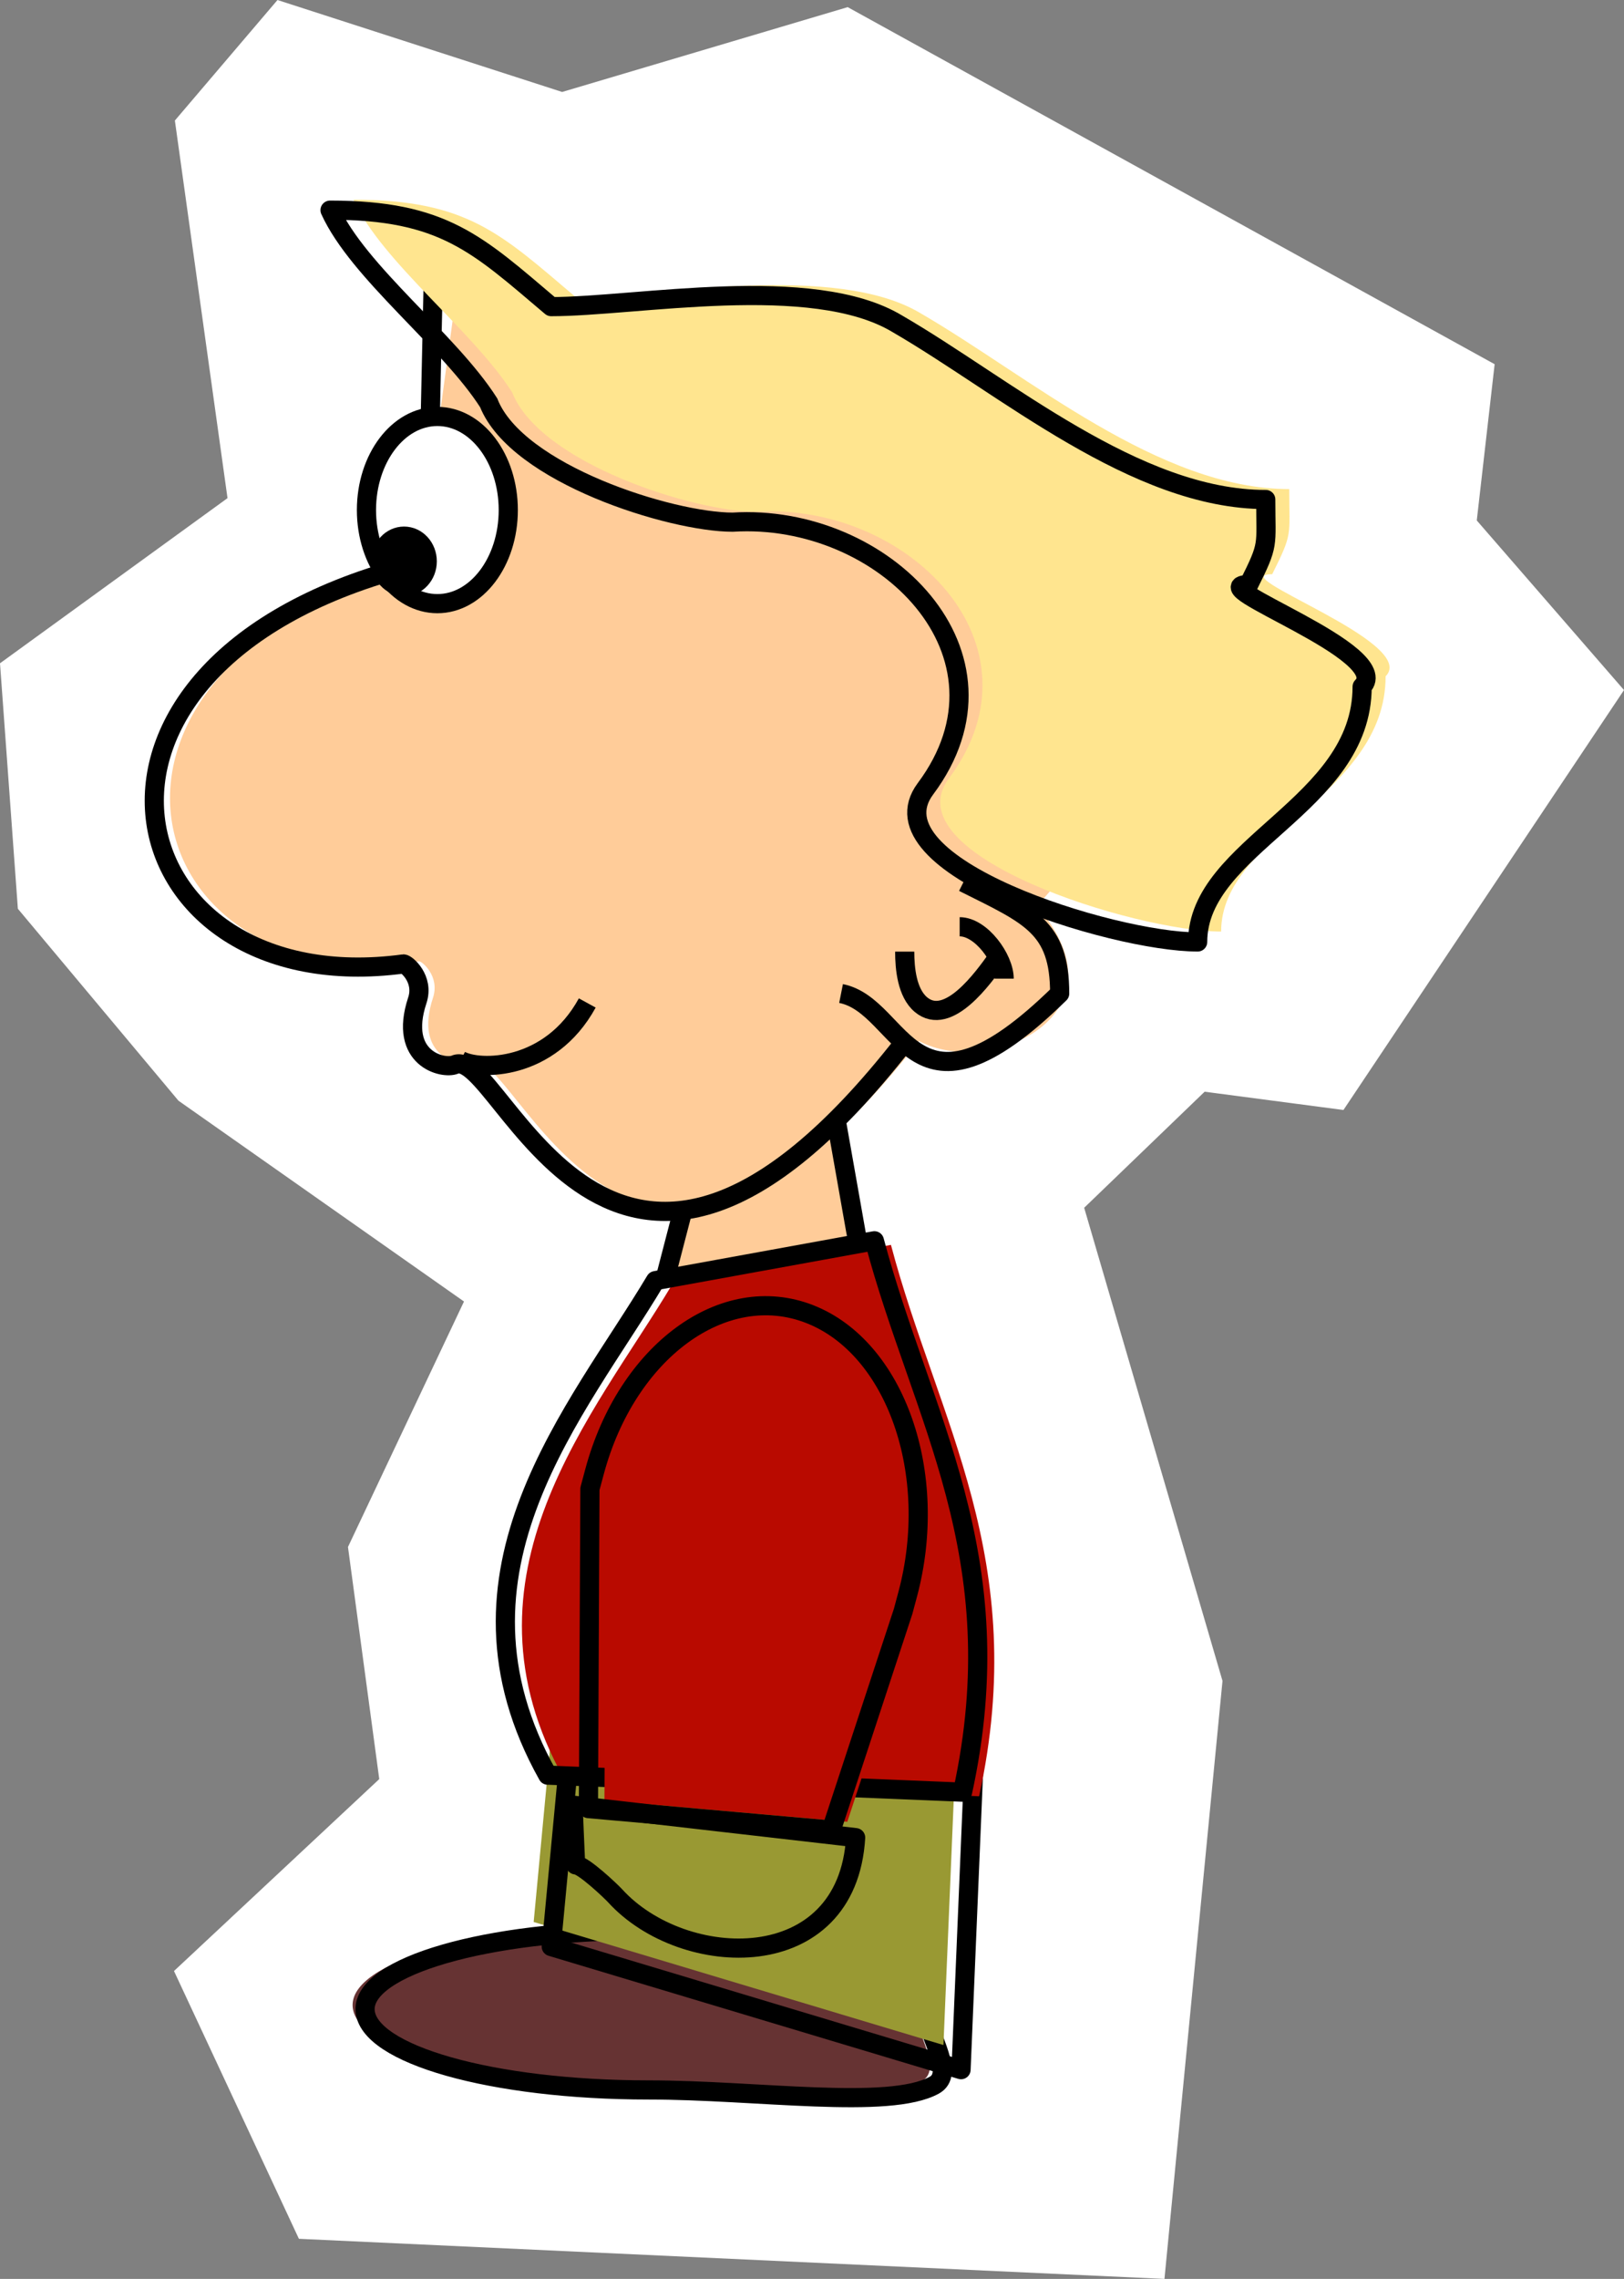 <?xml version="1.0" encoding="UTF-8"?>
<!DOCTYPE svg PUBLIC "-//W3C//DTD SVG 1.1//EN" "http://www.w3.org/Graphics/SVG/1.1/DTD/svg11.dtd">
<!-- Creator: CorelDRAW -->
<svg xmlns="http://www.w3.org/2000/svg" xml:space="preserve" width="49.54mm" height="69.493mm" style="shape-rendering:geometricPrecision; text-rendering:geometricPrecision; image-rendering:optimizeQuality; fill-rule:evenodd; clip-rule:evenodd"
viewBox="0 0 23.727 33.283"
 xmlns:xlink="http://www.w3.org/1999/xlink">
 <rect x="0" y="0" width="23.727" height="33.283" fill="#808080" stroke="none"/>
 <defs>
  <style type="text/css">
   <![CDATA[
    .str0 {stroke:black;stroke-width:0.28;stroke-linejoin:round}
    .fil2 {fill:none}
    .fil7 {fill:black}
    .fil1 {fill:#663333}
    .fil3 {fill:#999933}
    .fil4 {fill:#FFCC99}
    .fil0 {fill:white}
    .fil5 {fill:#B90A00}
    .fil6 {fill:#FFE58F}
   ]]>
  </style>
 </defs>
 <g id="Layer_x0020_1">
  <polygon class="fil0" points="3.324,7.275 0,9.687 0.261,13.272 2.607,16.075 6.779,19.008 5.084,22.593 5.541,25.983 2.542,28.786 4.367,32.697 17.013,33.283 17.861,24.549 15.84,17.639 17.6,15.944 19.628,16.211 23.727,10.078 21.576,7.601 21.837,5.319 12.385,0.104 8.213,1.343 4.054,0 2.555,1.76 "/>
  <path class="fil1" d="M9.181 28.135c-2.251,0 -4.06,0.523 -4.029,1.164 0.032,0.641 1.848,1.164 4.143,1.164 1.578,0 3.51,0.294 4.172,-0.069 0.301,-0.165 -0.057,-0.675 -0.143,-1.095 -0.086,-0.421 -1.893,-1.164 -4.143,-1.164z"/>
  <path class="fil2 str0" d="M9.363 28.195c-2.251,0 -4.06,0.523 -4.029,1.164 0.032,0.641 1.848,1.164 4.143,1.164 1.578,0 3.51,0.294 4.172,-0.069 0.301,-0.165 -0.057,-0.675 -0.143,-1.095 -0.086,-0.421 -1.893,-1.164 -4.143,-1.164z"/>
  <polygon class="fil3" points="13.969,25.46 8.046,25.425 7.797,28.07 13.784,29.867 "/>
  <polygon class="fil2 str0" points="14.226,25.82 8.304,25.785 8.054,28.429 14.041,30.227 "/>
  <polygon class="fil4" points="10.133,17.318 9.747,19.116 12.373,18.517 12.343,15.939 "/>
  <line class="fil2 str0" x1="9.959" y1="17.745" x2="9.723" y2= "18.654" />
  <line class="fil2 str0" x1="12.188" y1="16.197" x2="12.513" y2= "18.037" />
  <path class="fil5" d="M8.245 25.986c-1.672,-2.981 0.446,-5.333 1.573,-7.223l3.199 -0.582c0.679,2.57 2.044,4.59 1.288,8.053l-6.06 -0.249z"/>
  <path class="fil2 str0" d="M8.003 25.926c-1.672,-2.981 0.446,-5.333 1.573,-7.223l3.199 -0.582c0.679,2.57 2.044,4.59 1.288,8.053l-6.06 -0.249z"/>
  <path class="fil5" d="M12.064 19.072l0 0c1.258,0.492 1.902,2.335 1.431,4.095l-0.033 0.123 -0.033 0.123 -1.05 3.194 -3.548 -0.313 0.022 -4.67 0.033 -0.123 0.033 -0.123c0.471,-1.76 1.887,-2.798 3.145,-2.306z"/>
  <path class="fil2 str0" d="M11.83 19.192l0 0c1.258,0.492 1.902,2.335 1.431,4.095l-0.033 0.123 -0.033 0.123 -1.05 3.194 -3.548 -0.313 0.022 -4.67 0.033 -0.123 0.033 -0.123c0.471,-1.761 1.887,-2.798 3.145,-2.306z"/>
  <path class="fil2 str0" d="M8.372 26.364l4.129 0.474c-0.061,1.015 -0.691,1.501 -1.429,1.596 -0.739,0.095 -1.587,-0.2 -2.084,-0.746 -0.062,-0.068 -0.467,-0.452 -0.578,-0.452 -0.016,-0.333 -0.029,-0.696 -0.037,-0.872z"/>
  <path class="fil4" d="M13.426 15.204c-4.285,5.479 -5.877,0.015 -6.549,0.306 -0.17,0.074 -0.834,-0.081 -0.551,-0.938 0.105,-0.318 -0.167,-0.537 -0.202,-0.532 -4.229,0.568 -5.442,-4.328 0.004,-5.789l0.524 -3.857 10.25 4.611 -1.486 3.925 -0.267 0.305c1.374,1.575 -0.685,2.523 -1.723,1.969z"/>
  <line class="fil2 str0" x1="6.274" y1="6.674" x2="6.333" y2= "3.934" />
  <path class="fil6" d="M7.485 5.734c-0.58,-0.911 -1.906,-1.906 -2.32,-2.817 1.657,0 2.154,0.497 3.231,1.409 1.243,0 3.811,-0.497 5.054,0.249 1.574,0.911 3.48,2.568 5.386,2.568 0,0.693 0.055,0.635 -0.249,1.243 -0.746,0 2.154,0.994 1.657,1.491 0,1.74 -2.403,2.32 -2.403,3.728 -1.243,0 -4.818,-1.11 -3.977,-2.237 1.464,-1.961 -0.608,-4.032 -2.817,-3.894 -0.899,0 -3.148,-0.703 -3.563,-1.74z"/>
  <path class="fil2 str0" d="M7.142 5.886c-0.58,-0.911 -1.906,-1.906 -2.32,-2.817 1.657,0 2.154,0.497 3.231,1.409 1.243,0 3.811,-0.497 5.054,0.249 1.574,0.911 3.48,2.568 5.386,2.568 0,0.693 0.055,0.635 -0.249,1.243 -0.746,0 2.154,0.994 1.657,1.491 0,1.74 -2.403,2.32 -2.403,3.728 -1.243,0 -4.818,-1.11 -3.977,-2.237 1.464,-1.961 -0.608,-4.032 -2.817,-3.894 -0.899,0 -3.148,-0.703 -3.563,-1.74z"/>
  <path class="fil2 str0" d="M5.899 8.289c-5.447,1.461 -4.234,6.358 -0.004,5.789 0.035,-0.005 0.307,0.214 0.202,0.532 -0.284,0.857 0.381,1.011 0.551,0.938 0.672,-0.291 2.265,5.173 6.549,-0.306"/>
  <ellipse class="fil0 str0" cx="6.39" cy="7.449" rx="1.036" ry="1.367"/>
  <ellipse class="fil7 str0" cx="5.903" cy="8.198" rx="0.339" ry="0.368"/>
  <path class="fil2 str0" d="M14.075 12.886c0.971,0.486 1.407,0.647 1.407,1.624 -2.18,2.138 -2.262,0.185 -3.194,0"/>
  <path class="fil2 str0" d="M14.021 13.535c0.314,0 0.65,0.464 0.65,0.758"/>
  <path class="fil2 str0" d="M14.563 14.005c-0.194,0.269 -0.71,1 -1.108,0.667 -0.204,-0.172 -0.237,-0.527 -0.237,-0.774"/>
  <path class="fil2 str0" d="M8.58 14.648c-0.547,0.998 -1.58,0.99 -1.854,0.837"/>
 </g>
</svg>
